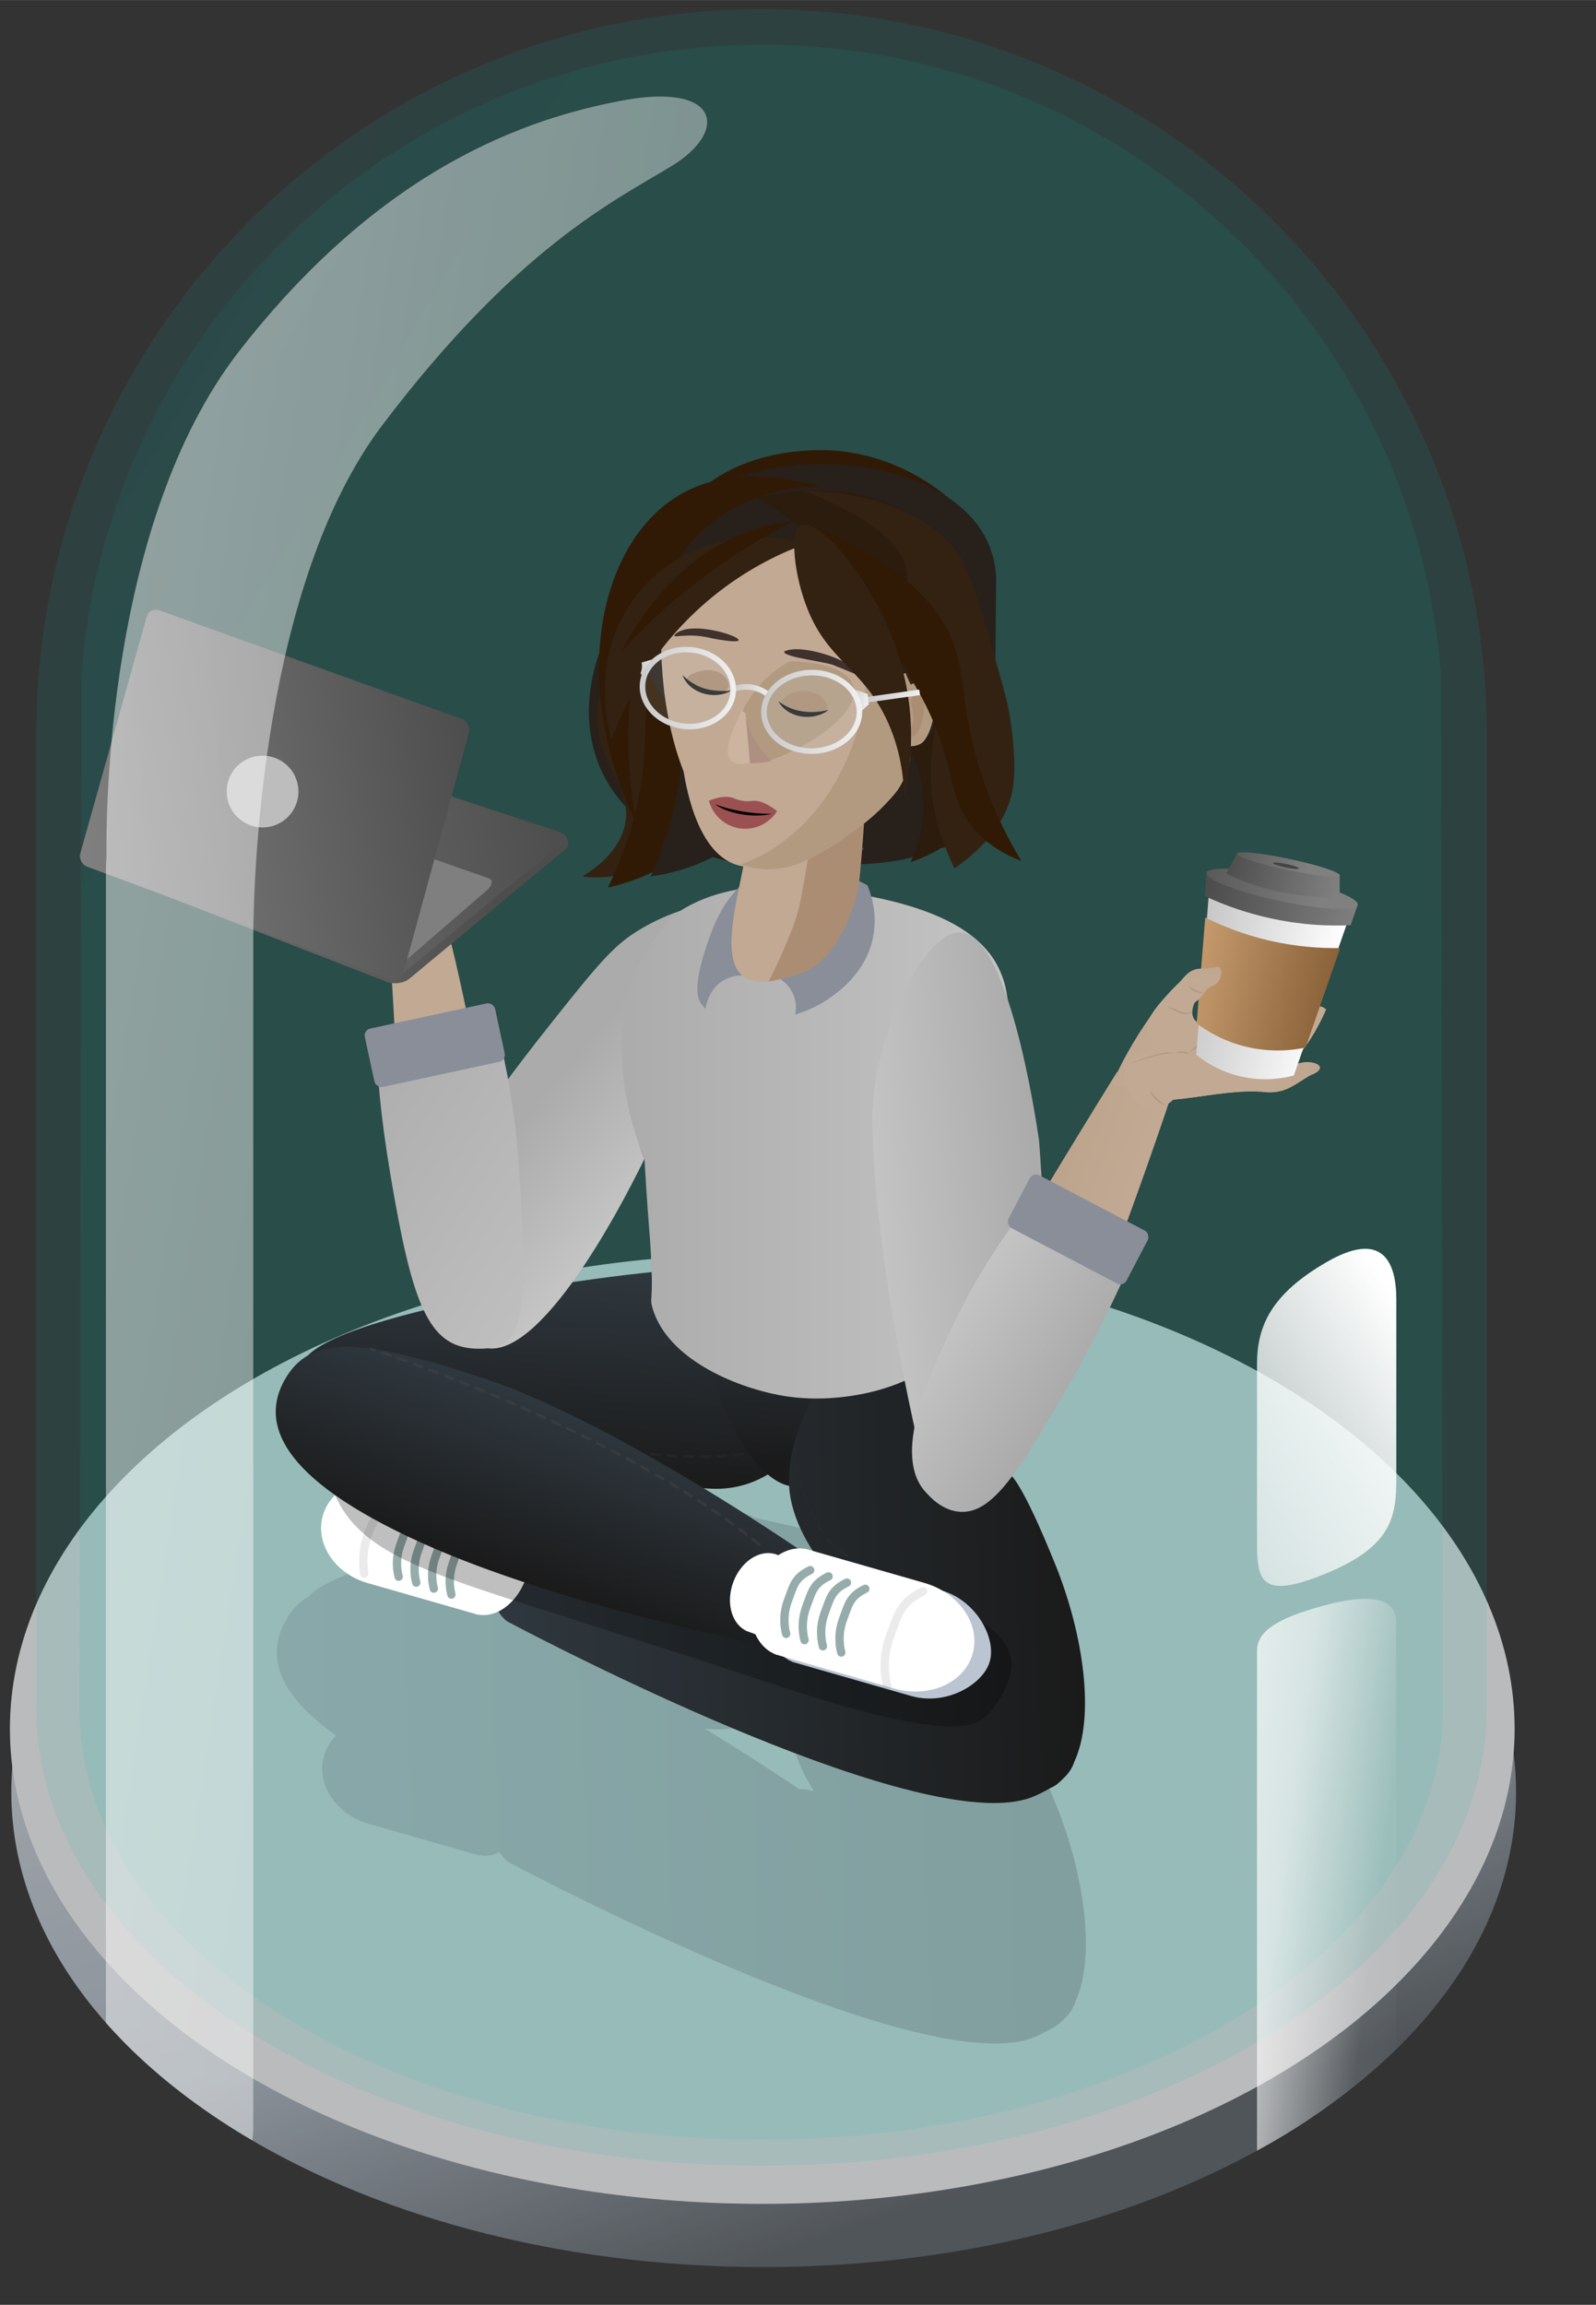 <?xml version="1.0" encoding="UTF-8"?>
<svg xmlns="http://www.w3.org/2000/svg" width="7.986in" height="11.528in" xmlns:xlink="http://www.w3.org/1999/xlink" version="1.1" viewBox="0 0 575 830">
  <rect x="0" y="0" width="575" height="830" fill="#333333" stroke="none"/>
  <defs>
    <style>
      .cls-1 {
        fill: #444;
      }

      .cls-2 {
        fill: #bdbdbd;
      }

      .cls-3 {
        fill: #232323;
      }

      .cls-4 {
        stroke: url(#linear-gradient-39);
      }

      .cls-4, .cls-5, .cls-6, .cls-7 {
        stroke-miterlimit: 10;
        stroke-width: 2px;
      }

      .cls-4, .cls-5, .cls-6, .cls-7, .cls-8, .cls-9, .cls-10, .cls-11, .cls-12 {
        fill: none;
      }

      .cls-5 {
        stroke: url(#linear-gradient-38);
      }

      .cls-6 {
        stroke: url(#linear-gradient-43);
      }

      .cls-7 {
        stroke: url(#linear-gradient-42);
      }

      .cls-13 {
        fill: url(#linear-gradient-8);
      }

      .cls-14 {
        fill: url(#linear-gradient-7);
      }

      .cls-15 {
        fill: url(#linear-gradient-5);
      }

      .cls-16 {
        fill: url(#linear-gradient-6);
      }

      .cls-17 {
        fill: url(#linear-gradient-9);
      }

      .cls-18 {
        fill: #3a4853;
        fill-opacity: 0;
      }

      .cls-19 {
        fill: #c2a993;
      }

      .cls-20 {
        fill: #2b1c0e;
      }

      .cls-21 {
        fill: #191512;
      }

      .cls-22 {
        fill: url(#linear-gradient);
      }

      .cls-23 {
        fill: #b29a81;
      }

      .cls-24 {
        fill: #ecedef;
      }

      .cls-25 {
        fill: #3f312c;
      }

      .cls-8 {
        stroke: #474747;
      }

      .cls-8, .cls-9, .cls-10, .cls-11, .cls-12 {
        stroke-linecap: round;
      }

      .cls-8, .cls-26, .cls-27, .cls-28, .cls-10, .cls-29, .cls-11, .cls-12 {
        isolation: isolate;
      }

      .cls-8, .cls-10 {
        opacity: .46;
        stroke-dasharray: 3;
      }

      .cls-30 {
        fill: #9b5151;
      }

      .cls-31 {
        fill: #ad9082;
      }

      .cls-32 {
        fill: #28201a;
      }

      .cls-33 {
        fill: #332212;
      }

      .cls-34 {
        fill: #1c2d63;
        opacity: .4;
      }

      .cls-35 {
        fill: #fff;
      }

      .cls-36 {
        fill: #301a06;
      }

      .cls-9 {
        stroke: #95acab;
        stroke-width: 3.001px;
      }

      .cls-9, .cls-11, .cls-12 {
        stroke-linejoin: round;
      }

      .cls-37 {
        fill: #ab8d74;
      }

      .cls-26 {
        fill: url(#linear-gradient-3);
        opacity: .09;
      }

      .cls-27 {
        fill: url(#linear-gradient-4);
        opacity: .21;
      }

      .cls-28 {
        fill: url(#linear-gradient-2);
        opacity: .11;
      }

      .cls-38 {
        fill: url(#linear-gradient-40);
      }

      .cls-39 {
        fill: url(#linear-gradient-41);
      }

      .cls-40 {
        fill: url(#linear-gradient-45);
      }

      .cls-41 {
        fill: url(#linear-gradient-44);
      }

      .cls-42 {
        fill: url(#linear-gradient-10);
      }

      .cls-43 {
        fill: url(#linear-gradient-11);
      }

      .cls-44 {
        fill: url(#linear-gradient-12);
      }

      .cls-45 {
        fill: url(#linear-gradient-13);
      }

      .cls-46 {
        fill: url(#linear-gradient-19);
      }

      .cls-47 {
        fill: url(#linear-gradient-14);
      }

      .cls-48 {
        fill: url(#linear-gradient-21);
      }

      .cls-49 {
        fill: url(#linear-gradient-20);
      }

      .cls-50 {
        fill: url(#linear-gradient-22);
      }

      .cls-51 {
        fill: url(#linear-gradient-23);
      }

      .cls-52 {
        fill: url(#linear-gradient-28);
      }

      .cls-53 {
        fill: url(#linear-gradient-25);
      }

      .cls-54 {
        fill: url(#linear-gradient-32);
      }

      .cls-55 {
        fill: url(#linear-gradient-31);
      }

      .cls-56 {
        fill: url(#linear-gradient-33);
      }

      .cls-57 {
        fill: url(#linear-gradient-30);
      }

      .cls-58 {
        fill: url(#linear-gradient-15);
      }

      .cls-59 {
        fill: url(#linear-gradient-16);
      }

      .cls-60 {
        fill: url(#linear-gradient-17);
      }

      .cls-61 {
        fill: url(#linear-gradient-18);
      }

      .cls-62 {
        fill: url(#linear-gradient-35);
      }

      .cls-63 {
        fill: url(#linear-gradient-34);
      }

      .cls-64 {
        fill: url(#linear-gradient-36);
      }

      .cls-65 {
        fill: url(#linear-gradient-27);
      }

      .cls-66 {
        fill: url(#linear-gradient-24);
      }

      .cls-67 {
        fill: url(#linear-gradient-26);
      }

      .cls-68 {
        fill: url(#linear-gradient-29);
      }

      .cls-69 {
        fill: url(#linear-gradient-37);
      }

      .cls-70 {
        opacity: .73;
      }

      .cls-71 {
        opacity: .18;
      }

      .cls-72 {
        opacity: .25;
      }

      .cls-73 {
        opacity: .12;
      }

      .cls-10 {
        stroke: #2d2d2d;
      }

      .cls-74 {
        fill: #bbc4d1;
      }

      .cls-75 {
        fill: #7f7f7f;
      }

      .cls-29 {
        fill: url(#linear-gradient-46);
        opacity: .49;
      }

      .cls-76 {
        fill: #5b6b77;
      }

      .cls-77 {
        fill: #ccb4a1;
      }

      .cls-78 {
        fill: #8a8e99;
      }

      .cls-11 {
        stroke-width: 3px;
      }

      .cls-11, .cls-12 {
        opacity: .14;
        stroke: #6d6f72;
      }

      .cls-12 {
        stroke-width: 3px;
      }

      .cls-79 {
        fill: #dfedef;
        opacity: .12;
      }
    </style>
    <linearGradient id="linear-gradient" x1="-800.224" y1="703.779" x2="-799.806" y2="703.013" gradientTransform="translate(433973.166 241306.051) scale(542.113 -342.142)" gradientUnits="userSpaceOnUse">
      <stop offset="0" stop-color="#cfd5dc"/>
      <stop offset=".606" stop-color="#aab5c0"/>
      <stop offset="1" stop-color="#5b6167"/>
    </linearGradient>
    <linearGradient id="linear-gradient-2" x1="-800.575" y1="704.554" x2="-800.27" y2="704.271" gradientTransform="translate(418320.677 547133.663) scale(522.585 -776.608)" gradientUnits="userSpaceOnUse">
      <stop offset="0" stop-color="#178eac"/>
      <stop offset="1" stop-color="#00bbac"/>
    </linearGradient>
    <linearGradient id="linear-gradient-3" x1="-800.476" y1="704.54" x2="-800.171" y2="704.257" gradientTransform="translate(393109.354 531491.237) scale(491.13 -754.402)" xlink:href="#linear-gradient-2"/>
    <linearGradient id="linear-gradient-4" x1="-1894.478" y1="-373.545" x2="-1893.478" y2="-373.563" gradientTransform="translate(552360.716 72564.413) scale(291.511 192.54)" gradientUnits="userSpaceOnUse">
      <stop offset="0" stop-color="#536473"/>
      <stop offset="1" stop-color="#303740"/>
    </linearGradient>
    <linearGradient id="linear-gradient-5" x1="-797.768" y1="708.93" x2="-796.769" y2="708.948" gradientTransform="translate(-134517.017 56870.777) rotate(92.98) scale(79.401 -185.637)" gradientUnits="userSpaceOnUse">
      <stop offset="0" stop-color="#2f383f"/>
      <stop offset="1" stop-color="#1a1a1a"/>
    </linearGradient>
    <linearGradient id="linear-gradient-6" x1="-795.274" y1="714.451" x2="-794.525" y2="714.279" gradientTransform="translate(-36196.066 74927.751) rotate(77.993) scale(82.039 -71.633)" xlink:href="#linear-gradient-5"/>
    <linearGradient id="linear-gradient-7" x1="-798.212" y1="702.419" x2="-797.212" y2="702.437" gradientTransform="translate(170000.892 129084.982) scale(212.754 -182.974)" xlink:href="#linear-gradient-5"/>
    <linearGradient id="linear-gradient-8" x1="-800.753" y1="708.815" x2="-799.753" y2="708.833" gradientTransform="translate(-153908.034 -778.318) rotate(109.993) scale(64.294 -204.941)" xlink:href="#linear-gradient-5"/>
    <linearGradient id="linear-gradient-9" x1="-2335.153" y1="-375.281" x2="-2334.68" y2="-374.901" gradientTransform="translate(384260.575 58096.43) rotate(-.039) scale(164.479 154.52)" gradientUnits="userSpaceOnUse">
      <stop offset="0" stop-color="#c2a993"/>
      <stop offset=".26" stop-color="#c2a993"/>
      <stop offset=".85" stop-color="#b29a81"/>
      <stop offset="1" stop-color="#b29a81"/>
    </linearGradient>
    <linearGradient id="linear-gradient-10" x1="-2354.961" y1="-373.251" x2="-2354.094" y2="-373.341" gradientTransform="translate(-369160.561 -28048.454) rotate(-166.635) scale(155.489 -154.52)" xlink:href="#linear-gradient-9"/>
    <linearGradient id="linear-gradient-11" x1="166.385" y1="198.405" x2="190.014" y2="206.748" gradientTransform="translate(-37.619 123.129) rotate(-3.077)" gradientUnits="userSpaceOnUse">
      <stop offset="0" stop-color="#c2a993"/>
      <stop offset=".18" stop-color="#c2a993"/>
      <stop offset=".941" stop-color="#b29a81"/>
    </linearGradient>
    <linearGradient id="linear-gradient-12" x1="-2191.108" y1="-367.541" x2="-2191.239" y2="-367.072" gradientTransform="translate(33057.033 12942.048) rotate(-5.723) scale(14.39 43.176) skewX(-.05)" gradientUnits="userSpaceOnUse">
      <stop offset="0" stop-color="#c2a993"/>
      <stop offset="1" stop-color="#b29a81"/>
    </linearGradient>
    <linearGradient id="linear-gradient-13" x1="-2244.45" y1="-367.923" x2="-2243.447" y2="-366.378" gradientTransform="translate(49765.601 10069.51) rotate(-3.155) scale(21.855 33.942) skewX(-.011)" gradientUnits="userSpaceOnUse">
      <stop offset=".037" stop-color="#c2a993"/>
      <stop offset=".494" stop-color="#b29a81"/>
    </linearGradient>
    <linearGradient id="linear-gradient-14" x1="-2313.003" y1="-361.195" x2="-2314.338" y2="-361.163" gradientTransform="translate(142864.879 -23083.354) rotate(-17.041) scale(61.968 53.852)" gradientUnits="userSpaceOnUse">
      <stop offset="0" stop-color="#c2a993"/>
      <stop offset=".318" stop-color="#c2a993"/>
      <stop offset=".987" stop-color="#b29a81"/>
    </linearGradient>
    <linearGradient id="linear-gradient-15" x1="402.578" y1="555.803" x2="324.021" y2="528.201" gradientTransform="translate(83.286 -216.29) rotate(4.938)" gradientUnits="userSpaceOnUse">
      <stop offset="0" stop-color="#c2a993"/>
      <stop offset=".18" stop-color="#c2a993"/>
      <stop offset=".941" stop-color="#b29a81"/>
    </linearGradient>
    <linearGradient id="linear-gradient-16" x1="-2436.415" y1="-369.501" x2="-2436.55" y2="-369.019" gradientTransform="translate(-37879.612 4003.612) rotate(-160.951) scale(14.39 -43.176) skewX(-.05)" xlink:href="#linear-gradient-12"/>
    <linearGradient id="linear-gradient-17" x1="-2405.874" y1="-365.602" x2="-2404.87" y2="-364.058" gradientTransform="translate(-53476.159 -2642.778) rotate(-163.519) scale(21.855 -33.942) skewX(-.011)" gradientUnits="userSpaceOnUse">
      <stop offset=".052" stop-color="#c2a993"/>
      <stop offset=".494" stop-color="#b29a81"/>
    </linearGradient>
    <linearGradient id="linear-gradient-18" x1="-2368.465" y1="-375.605" x2="-2369.8" y2="-375.573" gradientTransform="translate(-136427.165 -56361.683) rotate(-149.633) scale(61.968 -53.852)" gradientUnits="userSpaceOnUse">
      <stop offset="0" stop-color="#c2a993"/>
      <stop offset=".318" stop-color="#c2a993"/>
      <stop offset=".988" stop-color="#b29a81"/>
    </linearGradient>
    <linearGradient id="linear-gradient-19" x1="-2377.754" y1="-375.179" x2="-2377.385" y2="-374.211" gradientTransform="translate(-99419.153 -35076.112) rotate(-149.633) scale(43.773 -53.111)" xlink:href="#linear-gradient-15"/>
    <linearGradient id="linear-gradient-20" x1="-2377.692" y1="-375.107" x2="-2377.507" y2="-374.62" gradientTransform="translate(-99419.153 -35076.112) rotate(-149.633) scale(43.773 -53.111)" gradientUnits="userSpaceOnUse">
      <stop offset="0" stop-color="#c2a993"/>
      <stop offset=".18" stop-color="#c2a993"/>
      <stop offset=".941" stop-color="#b29a81"/>
    </linearGradient>
    <linearGradient id="linear-gradient-21" x1="-2299.006" y1="-360.491" x2="-2298.826" y2="-360.017" gradientTransform="translate(101947.146 -10900.986) rotate(-17.041) scale(43.773 53.111)" gradientUnits="userSpaceOnUse">
      <stop offset="0" stop-color="#c2a993"/>
      <stop offset=".18" stop-color="#c2a993"/>
      <stop offset=".941" stop-color="#b29a81"/>
    </linearGradient>
    <linearGradient id="linear-gradient-22" x1="-2298.625" y1="-360.207" x2="-2298.464" y2="-360.664" gradientTransform="translate(101947.146 -10900.986) rotate(-17.041) scale(43.773 53.111)" xlink:href="#linear-gradient-15"/>
    <linearGradient id="linear-gradient-23" x1="464.014" y1="573.266" x2="515.185" y2="573.266" gradientTransform="translate(94.015 -305.609) rotate(11.97)" gradientUnits="userSpaceOnUse">
      <stop offset="0" stop-color="#c6c6c6"/>
      <stop offset="1" stop-color="#fff"/>
    </linearGradient>
    <linearGradient id="linear-gradient-24" x1="464.715" y1="572.875" x2="514.561" y2="572.875" gradientTransform="translate(94.015 -305.609) rotate(11.97)" gradientUnits="userSpaceOnUse">
      <stop offset="0" stop-color="#c49a6d"/>
      <stop offset="1" stop-color="#8a6239"/>
    </linearGradient>
    <linearGradient id="linear-gradient-25" x1="519.316" y1="541.552" x2="463.779" y2="541.017" gradientTransform="translate(94.015 -305.609) rotate(11.97)" gradientUnits="userSpaceOnUse">
      <stop offset="0" stop-color="gray"/>
      <stop offset="1" stop-color="#4d4d4d"/>
    </linearGradient>
    <linearGradient id="linear-gradient-26" x1="504.17" y1="536.242" x2="448.544" y2="534.389" gradientTransform="translate(997.687 -169.616) rotate(90)" xlink:href="#linear-gradient-25"/>
    <linearGradient id="linear-gradient-27" x1="509.539" y1="531.023" x2="467.703" y2="532.214" xlink:href="#linear-gradient-25"/>
    <linearGradient id="linear-gradient-28" x1="497.656" y1="526.395" x2="459.934" y2="528.027" xlink:href="#linear-gradient-25"/>
    <linearGradient id="linear-gradient-29" x1="-6.132" y1="160.442" x2="164.365" y2="160.442" gradientTransform="translate(-15.907 170.187) rotate(-10.386)" xlink:href="#linear-gradient-25"/>
    <linearGradient id="linear-gradient-30" x1="21.047" y1="157.584" x2="191.893" y2="157.584" gradientTransform="translate(-15.907 170.187) rotate(-10.386)" xlink:href="#linear-gradient-25"/>
    <linearGradient id="linear-gradient-31" x1="19.031" y1="134.839" x2="165.335" y2="134.839" gradientTransform="translate(-15.907 170.187) rotate(-10.386)" xlink:href="#linear-gradient-25"/>
    <linearGradient id="linear-gradient-32" x1="-2377.305" y1="-374.687" x2="-2377.035" y2="-375.451" gradientTransform="translate(-99419.153 -35076.112) rotate(-149.633) scale(43.773 -53.111)" gradientUnits="userSpaceOnUse">
      <stop offset="0" stop-color="#c2a993"/>
      <stop offset=".18" stop-color="#c2a993"/>
      <stop offset=".941" stop-color="#b29a81"/>
    </linearGradient>
    <linearGradient id="linear-gradient-33" x1="221.022" y1="411.343" x2="363.405" y2="411.343" gradientUnits="userSpaceOnUse">
      <stop offset="0" stop-color="#ababab"/>
      <stop offset="1" stop-color="#c4c4c4"/>
    </linearGradient>
    <linearGradient id="linear-gradient-34" x1="-826.552" y1="-127.142" x2="-827.029" y2="-127.45" gradientTransform="translate(-41376.633 -53386.787) rotate(-152.03) scale(74.944 220.167) skewX(-.016)" xlink:href="#linear-gradient-33"/>
    <linearGradient id="linear-gradient-35" x1="-824.576" y1="-129.281" x2="-823.816" y2="-129.296" gradientTransform="translate(-67196.878 -24155.035) rotate(175.006) scale(79.04 234.951)" xlink:href="#linear-gradient-33"/>
    <linearGradient id="linear-gradient-36" x1="-800.732" y1="-124.777" x2="-800.233" y2="-123.574" gradientTransform="translate(47183.48 13526.11) rotate(-8.003) scale(55.884 157.12)" xlink:href="#linear-gradient-33"/>
    <linearGradient id="linear-gradient-37" x1="-803.839" y1="-129.142" x2="-804.502" y2="-129.138" gradientTransform="translate(40271.909 49071.452) rotate(33.301) scale(74.649 144.739)" xlink:href="#linear-gradient-33"/>
    <linearGradient id="linear-gradient-38" x1="264.54" y1="248.73" x2="277.686" y2="248.73" gradientUnits="userSpaceOnUse">
      <stop offset="0" stop-color="#cacaca"/>
      <stop offset="1" stop-color="#f0f0f0"/>
    </linearGradient>
    <linearGradient id="linear-gradient-39" x1="312.326" y1="250.643" x2="331.474" y2="250.643" xlink:href="#linear-gradient-38"/>
    <linearGradient id="linear-gradient-40" x1="230.785" y1="241.112" x2="236.245" y2="241.112" xlink:href="#linear-gradient-38"/>
    <linearGradient id="linear-gradient-41" x1="306.108" y1="252.22" x2="313.001" y2="252.22" xlink:href="#linear-gradient-38"/>
    <linearGradient id="linear-gradient-42" x1="274.237" y1="256.348" x2="310.634" y2="256.348" xlink:href="#linear-gradient-38"/>
    <linearGradient id="linear-gradient-43" x1="230.464" y1="247.782" x2="265.166" y2="247.782" xlink:href="#linear-gradient-38"/>
    <linearGradient id="linear-gradient-44" x1="-786.716" y1="703.404" x2="-784.812" y2="702.33" gradientTransform="translate(39899.679 146938.663) scale(50.19 -208.144)" gradientUnits="userSpaceOnUse">
      <stop offset="0" stop-color="#fff"/>
      <stop offset=".541" stop-color="#fff" stop-opacity=".6"/>
      <stop offset=".826" stop-color="#fff" stop-opacity=".043"/>
      <stop offset="1" stop-color="#fff" stop-opacity="0"/>
    </linearGradient>
    <linearGradient id="linear-gradient-45" x1="-785.119" y1="701.854" x2="-788.12" y2="697.398" gradientTransform="translate(39898.877 85656.771) scale(50.189 -121.398)" gradientUnits="userSpaceOnUse">
      <stop offset="0" stop-color="#fff"/>
      <stop offset=".536" stop-color="#fff" stop-opacity=".043"/>
      <stop offset=".541" stop-color="#fff" stop-opacity=".6"/>
      <stop offset="1" stop-color="#fff" stop-opacity="0"/>
    </linearGradient>
    <linearGradient id="linear-gradient-46" x1="-798.324" y1="704.317" x2="-795.465" y2="702.766" gradientTransform="translate(172961.921 525321.04) scale(216.62 -745.624)" xlink:href="#linear-gradient-44"/>
  </defs>
  <!-- Generator: Adobe Illustrator 28.6.0, SVG Export Plug-In . SVG Version: 1.2.0 Build 709)  -->
  <g>
    <g id="Layer_1">
      <g class="cls-70">
        <path class="cls-18" d="M298.179,469c150.912,0,273.251,80.074,273.251,178.85s-122.339,178.85-273.251,178.85S24.93,746.626,24.93,647.85s122.338-178.85,273.249-178.85Z"/>
        <path class="cls-22" d="M274.093,474.242c149.7,0,272.1,76.591,272.1,171.071s-121.354,171.071-271.055,171.071S4.08,739.793,4.08,645.313s120.311-171.071,270.013-171.071Z"/>
        <ellipse class="cls-24" cx="274.628" cy="622.571" rx="271.058" ry="171.071"/>
      </g>
      <path class="cls-28" d="M13.059,615v-.2h0v-352.467h.01C14.288,119.071,130.801,3.3,274.352,3.3s260.063,115.771,261.282,259.033h.01v352.467h0v.2c0,91.076-116.985,164.908-261.293,164.908S13.059,706.071,13.059,615Z"/>
      <path class="cls-26" d="M28.659,615.518c.228-124.106.456-248.212.684-372.318C38.792,116.207,144.82,16.1,274.224,16.1s235.435,100.107,244.881,227.1c.228,124.107.456,248.213.684,372.32,0,85.594-109.943,154.982-245.565,154.982S28.659,701.112,28.659,615.518Z"/>
      <path class="cls-27" d="M183.1,670.5c-1.3-1-2.3-2.2-3.1-3.5-1.7.8-3.5,1.3-5.4,1.3-.6,0-1.2-.1-1.9-.2v.1l-1-.3-39.1-11.2c-11.6-3.4-18.8-14.3-15.9-24.3.8-2.8,2.3-5.3,4.4-7.4-22.9-16.2-24.6-30.3-18-41.7,1.9-3.5,4.7-6.4,8.1-8.4,17.2-17.8,127.1-32.4,145.4-31.4h4.4c3.7.2,7.4,1.2,10.7,3l24.2,5.4c6.6-1.3,13.5.2,19,4.2.3-.4.5-.9.8-1.3,7.2-12.5,42.1,44.1,48.5,62.8,0,0,3.9,1.7,16.4,32.6,10.2,25.3,14.2,54.7,6.8,70.7-.8,2.4-2.1,4.5-4,6.1-.9.9-1.8,1.8-2.8,2.5-.6.4-1.2.7-1.8,1-1.9,1.1-3.9,2.1-5.9,3-3.9,1.7-8.8,2.4-14.5,2.4-53,.1-175.3-65.4-175.3-65.4ZM291.7,644.7l1.6.4c-4.5-7-8-15-8.5-23.4-2.9-.7-5.5-2.1-7.7-4.1-6.1,3.7-13.2,5.5-20.4,5.1l-2.7-.1c16.2,9.8,28.9,18.3,33.9,21.7.9,0,1.8,0,2.7.2v-.1l1.1.3Z"/>
      <path class="cls-15" d="M293.9,502.11c-1.03,19.794-17.912,35.005-37.706,33.975h0l-116.101-6.043c-19.794-1.03-32.621-17.572-31.591-37.365,1.03-19.793,127.87-36.899,147.664-35.869h4.442c19.793,1.029,34.322,25.509,33.292,45.303Z"/>
      <path class="cls-16" d="M328.902,491.813c3.789,17.817-4.988,34.78-19.605,37.889l-20.423,5.388c-14.617,3.109-29.012-25.453-32.801-43.27s-10.424-31.411,4.193-34.519l35.307,7.878c14.618-3.105,29.539,8.818,33.328,26.634Z"/>
      <path class="cls-14" d="M182.677,583.844c-8.611-6.64-2.3-18.866-2.3-18.866,0,0,6.268-12.677,14.787-8.864s66.517,28.838,66.517,28.838l59.332,9.664c.2.124.4.246.6.367-2.524-3.865-4.636-7.984-6.3-12.29,0,0-29.738-22.2-31.051-48-1.313-25.8,23.838-54.108,31.051-66.6,7.213-12.492,42.1,44.116,48.549,62.851,0,0,3.928,1.656,16.418,32.64,10.191,25.281,14.229,54.691,6.822,70.712-.759,2.353-2.136,4.46-3.987,6.1-.855.93-1.805,1.768-2.835,2.5-.557.394-1.162.716-1.8.957-1.896,1.133-3.867,2.136-5.9,3-3.874,1.675-8.789,2.432-14.5,2.432-53.115.007-175.403-65.441-175.403-65.441Z"/>
      <path class="cls-35" d="M172.339,581.453l-.015.054-40.126-11.506h0c-11.649-3.433-18.755-14.253-15.888-24.252s14.627-15.408,26.325-12.146h0l40.126,11.506-.015.054c6.729,2.71,9.943,12.125,7.197,21.7-2.746,9.575-10.461,15.858-17.603,14.59Z"/>
      <g>
        <path class="cls-9" d="M151.917,545.818c-5.522,2.681-5.783,5.496-7.856,10.989-1.222,3.537-1.374,7.356-.437,10.979"/>
        <path class="cls-9" d="M158.253,547.96c-5.522,2.681-5.783,5.496-7.856,10.989-1.222,3.537-1.374,7.356-.437,10.979"/>
        <path class="cls-9" d="M164.588,550.103c-5.522,2.681-5.783,5.496-7.856,10.989-1.222,3.537-1.374,7.356-.437,10.979"/>
        <path class="cls-9" d="M169.803,553.628c-5.522,2.681-4.661,4.114-6.734,9.606-1.222,3.537-1.374,7.356-.438,10.98"/>
      </g>
      <path class="cls-11" d="M147.654,534.013c-8.988,3.251-9.851,7.569-13.957,15.734-2.468,5.278-3.325,11.167-2.465,16.93"/>
      <path class="cls-72" d="M117.347,525.452s1.574-10.527,15.031-6.641c13.456,3.886,104.523,29.522,104.523,29.522l82.224,20.151c23.923,8.704,43.76,17.175,45.258,29.509.404,3.324-.991,6.895-.991,6.895s-2.126,7.552-8.589,13.547c-11.422,10.594-62.966-7.526-94.611-18.037-5.781-1.92-24.387-7.86-61.599-19.739-45.852-14.637-68.885-21.791-77.868-42.249-2.253-5.132-3.055-9.809-3.379-12.957Z"/>
      <path class="cls-13" d="M267.962,569.215c-6.776,18.625,30.03,30.926,11.006,24.005,0,0-75.824-14.395-127.441-37.795-51.617-23.4-57.654-43.48-48.825-58.779,8.828-15.298,25.658-15.65,72.422-.01,46.764,15.64,114.64,62.572,114.64,62.572,19.027,6.922-15.024-8.622-21.802,10.007Z"/>
      <path class="cls-74" d="M296.32,560.495l.016-.057,43.065,12.349h0c12.495,3.705,19.568,17.248,17.201,25.503-2.367,8.255-15.542,15.992-28.102,12.511h0l-43.065-12.349.016-.057c-7.218-2.889-10.733-12.762-7.865-22.763,2.868-10.001,11.082-16.517,18.734-15.138Z"/>
      <path class="cls-35" d="M290.13,557.782l.016-.057,43.065,12.349h0c12.502,3.682,20.195,15.061,17.201,25.503-2.994,10.442-15.549,16.016-28.101,12.512h0l-43.065-12.349.016-.057c-7.225-2.886-10.734-12.763-7.866-22.764,2.868-10.001,11.077-16.519,18.734-15.138Z"/>
      <path class="cls-35" d="M278.9,559.541l.015-.041,31.48,11.458h0c9.129,3.397,14.273,12.285,11.495,19.917-2.778,7.632-12.432,11.135-21.612,7.867h0l-31.48-11.458.015-.041c-5.233-2.527-7.337-10.078-4.677-17.388,2.661-7.31,9.126-11.741,14.763-10.313Z"/>
      <g>
        <path class="cls-9" d="M291.892,565.434c-5.769,2.801-6.04,5.742-8.205,11.48-1.275,3.695-1.433,7.684-.454,11.468"/>
        <path class="cls-9" d="M298.51,567.671c-5.769,2.801-6.04,5.742-8.205,11.48-1.275,3.695-1.433,7.684-.454,11.468"/>
        <path class="cls-9" d="M305.128,569.908c-5.769,2.801-6.04,5.742-8.205,11.48-1.275,3.695-1.433,7.684-.454,11.468"/>
        <path class="cls-9" d="M311.747,572.144c-5.769,2.801-6.04,5.742-8.205,11.48-1.275,3.695-1.433,7.684-.454,11.468"/>
      </g>
      <path class="cls-12" d="M332.532,573.061c-8.569,4.158-8.974,8.527-12.193,17.047-1.895,5.487-2.132,11.41-.68,17.031"/>
      <path class="cls-8" d="M273.559,556.198c-51.5-42-140-70.5-140-70.5"/>
      <path class="cls-10" d="M267.559,523.698c-14,2-33,0-33,0"/>
      <path class="cls-10" d="M305.059,560.198c-13.5-7.5-18.5-33-18.5-33"/>
      <path class="cls-34" d="M242.03,470.724"/>
      <path class="cls-76" d="M242.512,464.555"/>
      <path id="Union_51" class="cls-17" d="M144.917,413.248c-2.865-38.401-2.472-44.131-5.168-81.24,6.774-.665,13.543-1.429,20.317-2.094,7.294,27.648,13.839,61.846,17.372,90.298,26.795-49.719,45.552-72.95,56.274-69.697,5.219,1.584,8.534,9.443,9.946,23.577-26.393,49.288-39.429,89.946-64.58,102.714-32.135,13.244-31.471-41.471-34.161-63.558Z"/>
      <path id="Union_51-2" data-name="Union_51" class="cls-42" d="M391.348,477.211c8.41-18.344,24.779-64.908,31.175-84.329l-20.085-6.854c-18.61,29.972-34.629,56.658-47.863,79.124-19.362,32.868-30.529,52.915-22.63,64.14,3.722,5.29,11.062,7.744,17.094,7.295,16.198-1.206,26.001-23.804,42.309-59.375Z"/>
      <path class="cls-43" d="M157.727,319.926c-3.195-9.142-11.951-32.305-19.389-32.807-4.679-1.351-4.665-2.954-6.05-.776-.326-.483-.747-.861-1.157-1.039-11.008,7.602-21.473,6.662-12.04,20.075-22.135-1.915-7.393-22.035-18.526-22.338-.511,3.533-1.017,7.165-1.528,10.697-1.748-2.71-3.615-3.912-6.541-2.452,2.694,7.266,5.482,14.427,8.176,21.692,3.975,1.289,6.122,3.977,10.502,5.344-6.332,1.442-6.01-1.88-14.24-5.944-3.235-2.43-11.081-1.207-4.637,3.153,4.94,4.341,7.206,9.227,16.163,10.047,10.824,2.022,19.785,6.648,30.085,10.1.237.688.68,1.466,1.222,2.238M139.656,337.721c7.163-.886,14.326-1.771,21.583-2.762-1.172-5.044-2.345-10.089-3.517-15.133M130.008,292.374c.656-.836,1.601-1.889,2.146-2.919.455,2.88,2.747,2.656,4.111,5.688.269,1.287,1.902,3.703,2.854,4.654,2.01,11.308-13.016,7.509-14.778-2.911,2.821-1.554,4.627-3.353,5.666-4.511Z"/>
      <path id="Path_6364" class="cls-44" d="M98.493,296.671c-.949-2.753-.264-10.501,1.866-13.72,7.972-.729,3.059,14.056,7.341,17.331,3.021,4.044,8.187,3.265,8.626,5.845.298,3.689-5.329,5.194-7.401,3.903-5.689-1.497-9.349-8.11-10.432-13.359Z"/>
      <path id="Path_6365" class="cls-45" d="M100.566,312.883c-4.6-5.461-7.371-16.027-8.176-21.692,4.397-2.039,7.103,1.721,8.091,7.076,1.969,3.099,4.033,6.092,5.997,9.091,3.009,1.941,5.467,1.108,8.009,3.675,2.32,2.179.613,7.678-2.993,7.672-1.498.081-1.951-.897-5.054-2.733-3.203-1.831-4.191-1.577-5.874-3.089Z"/>
      <path id="Path_6363" class="cls-47" d="M138.434,335.483c-10.295-3.352-19.261-8.078-30.085-10.1-8.957-.82-11.222-5.706-16.163-10.047-1.552-.918-3.988-3.391-1.224-4.14,6.626-1.558,13.637,7.779,17.216,7.286,6.942-1.274,18.249.421,25.911-.491,45.107.78,14.676,34.562,4.345,17.492Z"/>
      <g class="cls-73">
        <path class="cls-21" d="M100.441,317.997c.346-1.02.697-1.94,1.242-2.971.259,1.088-.271,2.418-1.242,2.971h0Z"/>
      </g>
      <g class="cls-73">
        <path class="cls-21" d="M111.956,317.979c1.282-.369,2.033-1.311,2.578-2.342.545-1.031.98-2.256.711-3.543,1.322,2.232-.577,6.04-3.289,5.885h0Z"/>
      </g>
      <g class="cls-73">
        <path class="cls-21" d="M113.44,310.188c.783-.342,1.239-1.168,1.806-1.8.462-.726,1.029-1.357,1.185-2.167.469,1.277-1.483,4.086-2.991,3.966h0Z"/>
      </g>
      <g class="cls-73">
        <path class="cls-21" d="M106.478,307.358c-.44,1.125-1.795,1.999-2.999,1.964.961-.753,1.933-1.306,2.999-1.964h0Z"/>
      </g>
      <g class="cls-73">
        <path class="cls-21" d="M105.616,302.497c.499-.027.977-.453,1.466-.68.483-.326.877-.448,1.15-.963.259,1.088-1.785,2.199-2.616,1.643h0Z"/>
      </g>
      <g class="cls-73">
        <path class="cls-21" d="M98.066,299.899c.783-.342,1.576-.485,2.47-.633-.356.82-1.644,1.09-2.47.633h0Z"/>
      </g>
      <g class="cls-73">
        <path class="cls-21" d="M102.259,294.065c.594-.132,1.177-.464,1.771-.596.2-.011.394-.121.588-.232-.084.305-.178.41-.367.621-.478.426-1.366.674-1.992.207h0Z"/>
      </g>
      <g class="cls-73">
        <path class="cls-21" d="M140.077,338.099c1.393-.175,2.758-.849,3.924-1.513,1.261-.769,2.526-1.438,3.471-2.49-1.18,2.267-4.873,4.368-7.396,4.003h0Z"/>
      </g>
      <g class="cls-73">
        <path class="cls-21" d="M134.135,307.674c-.984,4.059-.029,6.912,2.739,9.967-3.324-2.225-4.543-6.265-2.739-9.967h0Z"/>
      </g>
      <g class="cls-73">
        <path class="cls-21" d="M125.096,318.375c5.808-.012,11.735-1.532,17.434.165,5.51,1.907,10.397,5.25,15.178,8.498-7.531-4.102-14.848-9.817-23.903-8.73-2.901.056-5.802.112-8.709.068h0Z"/>
      </g>
      <path class="cls-58" d="M422.655,396.004c10.824-.972,20.573-3.442,31.666-2.885,8.924,1.273,12.2-2.961,18.089-6.065,1.754-.551,4.625-2.411,2.138-3.83-8.045-3.305-15.607,6.38-21.167,2.186,4.544-.31,7.34-2.477,11.377-2.731,4.363-6.348,8.634-12.804,12.997-19.152-2.535-2.026-4.605-1.301-7.004.9.31-3.587.719-7.165,1.029-10.751-10.938-2.35-1.184,20.675-23.19,17.469,12.183-10.892,1.773-12.393-7.107-22.295-.416.165-1.031.312-1.373.785-.889-2.486-1.226-.909-6.06-.724-11.171.34-29,30.115-33.286,41.388-.199-.017,7.161,1.924,21.89,5.706ZM445.397,361.635c-4.049,9.687-19.638,10.047-15.005-.594,1.065-.711,3.238-2.631,3.849-3.883,2.034-2.635,4.175-1.848,5.312-4.56,1.276,3.824,2.026,5.595,5.844,9.037Z"/>
      <path id="Path_6364-2" data-name="Path_6364" class="cls-59" d="M470.493,367.416c1.519-2.478,2.58-10.115,1.288-13.74-7.508-2.556-6.235,12.911-11.149,15.197-3.888,3.177-8.74,1.252-9.752,3.674-1.207,3.509,3.975,6.265,6.245,5.558,5.947-.289,11.146-5.862,13.37-10.689Z"/>
      <path id="Path_6365-2" data-name="Path_6365" class="cls-60" d="M464.758,382.679c5.685-4.226,10.838-13.919,12.997-19.152-5.664-5.307-11.638,9.233-17.445,12.545-3.417,1.21-5.605-.183-8.575,1.668-2.845,1.561-2.339,7.326,1.096,8.225,1.469.428,2.053-.525,5.552-1.528,3.508-1.102,4.27-.635,6.375-1.758Z"/>
      <path id="Path_6363-2" data-name="Path_6363" class="cls-61" d="M422.655,396.004c10.824-.972,20.573-3.442,31.666-2.885,8.924,1.273,12.2-2.961,18.089-6.065,1.754-.551,4.625-2.411,2.138-3.83-6.161-3.042-15.036,4.422-18.437,3.125-6.486-2.769-17.843-3.75-25.135-6.488-44.043-9.527-22.29,30.294-8.32,16.144Z"/>
      <g class="cls-73">
        <path class="cls-21" d="M463.721,387.709c-.836-.775-1.015-2.196-.53-3.157.304,1.13.426,2.044.53,3.157h0Z"/>
      </g>
      <g class="cls-73">
        <path class="cls-21" d="M452.7,385.15c-2.582-.323-3.606-4.728-1.948-6.492-.761,1.841-.066,5.414,1.948,6.492h0Z"/>
      </g>
      <g class="cls-73">
        <path class="cls-21" d="M452.791,377.128c-1.486-.229-2.822-3.355-1.913-4.582-.077.897.36,1.637.59,2.46.438.74.668,1.563,1.322,2.122h0Z"/>
      </g>
      <g class="cls-73">
        <path class="cls-21" d="M460.319,375.972c.927.883,1.664,1.649,2.483,2.624-1.287-.212-2.396-1.311-2.483-2.624h0Z"/>
      </g>
      <g class="cls-73">
        <path class="cls-21" d="M462.218,371.419c-1.039.412-2.704-1.237-2.119-2.191.156.515.529.849.893,1.282.373.333.737.766,1.226.909h0Z"/>
      </g>
      <g class="cls-73">
        <path class="cls-21" d="M470.118,370.596c-.831.33-1.984-.272-2.205-1.194.771.368,1.443.727,2.205,1.194h0Z"/>
      </g>
      <g class="cls-73">
        <path class="cls-21" d="M467.372,364.035c-.632.347-1.494-.129-1.95-.67-.182-.216-.264-.424-.239-.723.191.117.381.234.572.351.572.351,1.044.692,1.616,1.043h0Z"/>
      </g>
      <g class="cls-73">
        <path class="cls-21" d="M420.564,398.132c-2.59-.224-5.754-3.107-6.236-5.658.694,1.264,1.712,2.256,2.731,3.247,1.018.991,2.137,1.991,3.506,2.411h0Z"/>
      </g>
      <g class="cls-73">
        <path class="cls-21" d="M433.239,369.919c.959,3.997-1.161,7.628-4.994,9.004,3.403-2.215,5.031-4.785,4.994-9.004h0Z"/>
      </g>
      <g class="cls-73">
        <path class="cls-21" d="M450.085,371.274c-3.348.413-7.156-.819-9.665-3.144,2.968,1.662,6.286,2.751,9.665,3.144h0Z"/>
      </g>
      <path id="Path_6362" class="cls-46" d="M443.679,364.096c.576-.854,1.143-1.608,1.718-2.461-3.445-3.108-9.219-10.633-4.014-12.793,8.989,9.81,19.281,11.502,7.107,22.295-2.616.075-7.269-1.833-8.751-3.265,1.273-.793,3.23-2.531,3.94-3.775Z"/>
      <path id="Path_6362-2" data-name="Path_6362" class="cls-49" d="M445.207,361.518c-3.445-3.108-9.219-10.633-4.014-12.793,4.264,4.082,12.831,10.644,12.638,14.04-2.373,1.903-5.817,1.103-8.625-1.247Z"/>
      <g class="cls-71">
        <path class="cls-21" d="M451.329,363.853c-2.226.209-4.739-.911-6.204-2.543,1.79,1.359,4.012,2.354,6.204,2.543h0Z"/>
      </g>
      <g class="cls-71">
        <path class="cls-21" d="M117.978,297.727c2.218.281,4.599-.147,6.653-1.059-1.827,1.4-4.613,1.75-6.653,1.059h0Z"/>
      </g>
      <g class="cls-73">
        <path class="cls-21" d="M140.124,305.449c.931.551,2.14.686,3.149.832,1.109.141,2.218.281,3.295-.177-1.533,1.284-5.26.884-6.444-.655h0Z"/>
      </g>
      <path id="Path_6362-3" data-name="Path_6362" class="cls-48" d="M124.237,296.79c3.987-2.217,11.475-8.228,6.788-11.581-13.142,7.015-15.888,9.967-15.524,11.149.69,1.665,6.709,1.843,8.736.432Z"/>
      <path id="Path_6362-4" data-name="Path_6362" class="cls-50" d="M147.838,303.633c3.027-5.17-2.639-9.973-4.888-14.559-.958-1.05-9.938-4.173-10.011-3.668-1.166.664-1.237,3.071-.641,4.841,1.438,2.526,4.004,3.69,5.001,7.342,1.189,5.344,4.687,12.667,10.54,6.043Z"/>
      <g class="cls-73">
        <path class="cls-21" d="M136.271,295.242c1.125.44,2.313.176,3.406.017,1.088-.259,2.281-.423,3.242-1.176-1.107,1.762-5.169,2.581-6.647,1.158h0Z"/>
      </g>
      <g class="cls-73">
        <path class="cls-21" d="M428.113,379.439c-7.47-1.401-14.98,1.849-22.229,3.875,5.487-1.935,10.891-4.078,16.765-4.674,1.853-.152,3.648.021,5.411.373"/>
      </g>
      <g>
        <path class="cls-51" d="M435.625,320.41c-1.552,19.806-3.105,39.611-4.657,59.417,2.751,2.221,7.663,5.589,14.61,7.456,9.199,2.472,16.926.958,20.55-.002,6.445-18.405,12.889-36.81,19.334-55.215-16.613-3.885-33.225-7.77-49.838-11.655Z"/>
        <path class="cls-66" d="M434.221,330.411c5.803,2.891,13.566,6.087,23.058,8.289,10.036,2.328,18.856,2.814,25.568,2.694-4.163,11.945-8.326,23.89-12.489,35.835-4.18.884-11.922,1.948-21.196-.24-8.585-2.026-14.687-5.943-18.03-8.458,1.03-12.706,2.06-25.413,3.09-38.119Z"/>
        <path class="cls-53" d="M434.698,314.638c-.205,2.682-.409,5.365-.614,8.047,2.023.945,5.064,2.291,8.845,3.679,14.317,5.256,26.522,6.439,32.841,6.77,2.645.139,6.36.238,10.833.037.854-2.447,1.708-4.894,2.562-7.341-8.58-.224-18.96-1.19-30.5-3.778-9.194-2.061-17.224-4.726-23.968-7.414Z"/>
        <ellipse class="cls-67" cx="461.928" cy="320.056" rx="4.481" ry="27.843" transform="translate(53.03 705.563) rotate(-78.03)"/>
        <path class="cls-65" d="M445.693,307.378c-1.319,2.381-2.639,4.762-3.958,7.143,1.869.932,4.581,2.189,7.948,3.419,8.023,2.932,14.685,3.852,20.299,4.596,3.223.427,7.524.873,12.644,1.047.013-2.789.026-5.578.039-8.368l-36.971-7.838Z"/>
        <path class="cls-52" d="M482.664,315.216c-.232,1.093-8.696.225-18.905-1.939-10.209-2.164-18.298-4.805-18.066-5.899.232-1.093,8.696-.225,18.905,1.939,10.209,2.164,18.298,4.805,18.066,5.899Z"/>
        <ellipse class="cls-1" cx="463.266" cy="311.744" rx=".626" ry="4.743" transform="translate(62.222 700.283) rotate(-78.03)"/>
      </g>
      <g>
        <path class="cls-68" d="M89.695,264.77l112.245,35.055c2.708.86,3.43,4.578,2.333,5.485l-56.807,47.144c-1.93,1.602-5.565,2.111-8.068,1.138l-104.914-40.796c-2.007-.78-2.284-2.599-.623-4.047l48.796-42.512c1.712-1.491,4.876-2.153,7.038-1.467Z"/>
        <path class="cls-57" d="M87.756,262.151l113.102,37.182c2.659.874,3.214,2.926,1.226,4.554l-56.332,46.126c-1.906,1.561-5.491,2.047-7.96,1.086l-105.234-40.956c-2.047-.797-2.364-2.624-.709-4.065l48.796-42.512c1.719-1.498,4.917-2.136,7.112-1.414Z"/>
        <path class="cls-75" d="M98.162,289l77.883,27.267c1.708.598,1.398,2.57-.686,4.373l-29.833,25.803c-1.948,1.685-4.831,2.541-6.409,1.911l-72.207-28.817c-1.336-.533-1.094-2.274.539-3.877l24.941-24.468c1.738-1.705,4.336-2.694,5.772-2.191Z"/>
        <path class="cls-55" d="M140.747,352.605l-109.289-40.476c-1.932-.716-3.057-2.925-2.5-4.909l23.886-85.138c.551-1.964,2.578-3.005,4.505-2.313l109.011,39.142c1.975.709,3.146,2.921,2.601,4.915l-23.612,86.449c-.55,2.015-2.621,3.064-4.601,2.33Z"/>
        <circle class="cls-2" cx="94.594" cy="285.035" r="12.928"/>
      </g>
      <path id="Path_6362-5" data-name="Path_6362" class="cls-54" d="M426.197,378.243c-.524.256-4.374,1.83-8.113-.199-9.836-6.973-2.897-14.102,4.393-21.803,4.213-3.45,4.89-7.808,11.383-7.448,4.145-.344,4.911-1.081,5.648-.315.919.983.513,3.357-.521,4.873-1.376,1.989-3.027,1.344-4.845,3.797-.61,1.252-2.783,3.172-3.849,3.883-1.311,1.551-1.291,3.691-.427,5.298l-3.669,11.913Z"/>
      <g class="cls-73">
        <path class="cls-21" d="M434.125,357.348c-1.788.95-5.553-.781-6.096-2.635.72.966,1.889,1.368,2.851,1.852.962.485,2.023.978,3.245.782h0Z"/>
      </g>
      <g class="cls-73">
        <path class="cls-21" d="M429.403,364.368c-3.321,2.423-5.735-.997-8.906-1.472,1.628-.261,3.162.574,4.505,1.293,1.443.727,2.954.657,4.401.18h0Z"/>
      </g>
      <path class="cls-56" d="M280.532,502.349c-15.704-2.981-40.26-13.005-45.505-31.484-1.073-3.78.451-1.757-.52-19.24-.402-7.239-.868-11.349-1.672-23.541-.304-4.605-.524-8.37-.661-10.798-.235-.644-.685-1.852-1.309-3.338-2.545-6.062-5.236-10.226-5.545-10.729-3.473-5.65-12.059-46.607,12.681-69.753,10.98-10.273,28.015-16.283,53.033-13.856,68.152,6.61,72.372,29.816,72.372,47.999,0,12.74-5.998,28.39-19.985,36.616l-12.007,53.512c9.095,5.777,14.457,13.045,12.798,21.58-2.759,14.194-26.741,24.298-49.982,24.298-2.234,0-7.287-.047-13.696-1.264Z"/>
      <path class="cls-78" d="M279.566,351.694c4.043-.993,6.993-2.418,8.768-3.398,16.777-9.261,20.048-29.209,19.879-30.014-.015-.074-.212-.715.147-1.14,0,0,.023-.027.044-.048.339-.331,2.578.862,4.132,1.751,1.458,3.542,3.584,10.296,2.066,18.352-2.364,12.54-11.905,19.461-15.169,21.829-4.925,3.572-9.709,5.357-12.949,6.29.246-1.175.619-3.787-.476-6.74-1.683-4.538-5.571-6.473-6.442-6.881Z"/>
      <path class="cls-78" d="M252.333,360.97c.635,1.049,1.343,1.805,1.861,2.293.113-.856,1.045-7.124,6.568-10.294,2.679-1.537,5.301-1.694,6.703-1.666-.627-1.636-1.245-3.527-1.759-5.653-.533-2.204-.852-4.235-1.039-6.028.014-2.88.256-6.993,1.345-11.794,1.227-5.412,2.898-8.912,2.125-9.362-.834-.485-3.813,2.974-5.699,5.518-1.982,2.674-4.604,6.829-7.743,16.142-5.2,15.428-3.204,19.452-2.362,20.844Z"/>
      <path id="Path_7051" class="cls-63" d="M174.604,485.337c-4.94-1.173-14.143-7.237-16.212-16.741-.86-3.952-.28-8.628,2.663-14.168,0,0,1.573-12.234,6.829-30.278,2.589-8.889,5.074-17.174,8.753-25.2,1.842-4.018,3.905-7.779,23.348-32.281,16.997-21.421,21.924-26.742,30.428-31.877,5.785-3.493,11.05-5.587,14.754-6.841-5.125,4.492-8.798,9.117-11.466,13.326-19.464,30.704-4.384,69.072-1.527,76.008-3.421,7.107-35.747,73.234-57.569,68.052Z"/>
      <path id="Path_7050" class="cls-62" d="M349.896,510.937c-5.713-.777-13.298,25.2-16.053,25.179-.102,0-.201-1.613-.554-5.651,0,0-18.427-72.624-19.003-127.642-.285-27.221,17.944-67.621,31.705-67.068,17.087.687,26.871,64.822,28.348,74.866,2.081,27.508,5.479,88.482-5.891,112.184-.808,1.684-5.1,10.631-8.902,10.043-5.553-.859-4.742-21.243-9.652-21.911Z"/>
      <path id="Path_7053" class="cls-64" d="M178.44,368.264c6.999,25.552,8.324,48.594,8.663,53.977,3.464,54.925,1.389,64.02-15.751,63.419-17.14-.601-22.923-16.191-30.824-63.419-3.54-21.162-4.658-35.97-4.813-45.869"/>
      <path id="Path_7052" class="cls-69" d="M407.985,453.024c-12.335,29.357-30.493,58.655-30.493,58.655-13.546,23.04-21.801,33.197-31.392,32.752-6.869-.318-11.54-6.003-12.308-6.798-12.889-13.319,1.267-42.555,8.456-58.149,4.699-10.193,15.344-30.228,28.927-46.526"/>
      <rect class="cls-78" x="132.627" y="365.615" width="48.008" height="21.512" rx="2.566" ry="2.566" transform="translate(-75.887 41.522) rotate(-12.181)"/>
      <rect class="cls-78" x="364.429" y="431.951" width="48.008" height="21.512" rx="2.566" ry="2.566" transform="translate(249.838 -129.71) rotate(27.653)"/>
      <path class="cls-32" d="M324.501,176.768c-7.784-.634-47.915-3.266-79.088,19.426-32.231,23.463-44.539,66.47-21.074,93.064,11.961,13.556,29.841,19.023,39.48,21.263,6.061-19.881,10.666-34.405,11.769-37.634,1.105-3.236,2.179-6.191,2.179-6.191.598-1.632.944-2.513.997-2.702,6.885-24.272-3.988-35.91-1.788-48.734,1.677-9.776,11.448-23.131,47.525-38.493Z"/>
      <path class="cls-33" d="M243.552,219.663c-8.7-1.923-29.619,20.212-28.354,41.048.945,15.563,13.89,24.203,9.451,38.157-2.568,8.071-9.546,13.504-14.852,16.766,4.943.576,10.984.531,16.877-1.734,34.671-13.329,31.634-90.976,16.877-94.237Z"/>
      <path class="cls-36" d="M343.086,180.433c-5.244-4.606-19.887-16.219-41.704-18.116-4.296-.374-32.533-2.226-51.391,16.193-14.862,14.516-15.851,35.104-17.21,68.609-.592,14.581.696,26.595-3.927,45.353-2.908,11.802-6.865,21.034-9.841,27.121,6.091-1.35,14.376-3.89,22.135-9.064,13.932-9.29,17.415-21.234,29.493-54.714,1.961-5.437,3.088-8.121,3.195-8.465,1.638-5.268-1.269-38.413,1.436-47.822,2.664-9.266,17.671-18.124,67.813-19.097Z"/>
      <path class="cls-32" d="M235.827,192.744c55.523-7.479,76.928,5.201,84.335,10.898,19.195,14.763,20.615,42.022,21.535,57.113,1.434,23.509,10.487,30.374,4.914,37.754-9.251,12.251-33.537,12.807-41.569,12.756,15.738-13.293,16.693-20.167,14.726-23.98-3.632-7.04-22.906-14.671-25.446-19.29-.097-.176-1.169-2.188-2.755-4.917-.747-1.286-1.173-1.979-1.243-2.129-9.042-19.343,1.475-29.5-1.796-39.809-2.493-7.859-13.738-18.129-52.699-28.396Z"/>
      <path class="cls-32" d="M240.042,252.651c-3.398-5.635-10.901-14.178-11.022-26.913-.071-7.439,2.404-13.571,4.54-17.629h.02c2.112-55.112,124.744-54.418,125.3.876-.12,13.039-.24,26.08-.36,39.122-.024,2.688.042,4.809.144,6.572.229,3.96.523,6.859.572,7.324.395,3.704.098,14.072-2.309,40.644-12.069,2.56-29.514,4.76-50.167,2.238-13.22-1.614-24.444-4.759-33.279-7.958-4.716,4.428-12.434,10.509-23.345,14.672-5.84,2.228-11.212,3.379-15.646,3.979,14.844-34.442,11.769-52.614,5.551-62.928Z"/>
      <path class="cls-19" d="M255.483,219.546c4.226.266,8.728.971,13.049,2.48,3.979,1.39,4.776,2.404,9.836,4.505,5.039,2.093,7.191,2.309,12.168,3.97,7.804,2.604,13.301,5.673,14.998,6.732,0,0,8.461,5.281,4.189,36.119,0,0-5.914-5.145-1.502,0,4.413,5.145-22.776,67.097-22.776,67.097.812,1.99,1.85,5.482.3,8.304-2.836,5.163-13.435,6.44-18.28,2.549-10.901-8.754,4.798-45.782.146-47.38-1.728-.594-3.929,3.699-7.031,3.273-2.101-.288-4.102-2.598-5.096-9.622-.083-.586-.163-1.183-.267-2.021-4.35-34.959-.139-70.163-.139-70.163.135-1.948.271-3.896.406-5.844Z"/>
      <path class="cls-37" d="M311.056,276.422c.215,2.254.457,5.489.512,9.4.04,2.777-.029,4.862-.07,6.055-.311,9.088-1.779,24.111-1.984,26.183-1.353,7.476-3.667,12.937-5.426,16.382-2.095,4.106-6.39,12.177-14.66,15.762-.511.221-1.968.692-3.698,1.208-3.651,1.088-6.737,1.707-8.876,2.068,2.905-5.564,5.034-10.374,6.524-13.99,1.588-3.854,2.989-7.152,4.199-11.558.412-1.5,1.073-4.477,2.702-13.914,1.455-8.433,2.477-16.26,3.198-23.345,2.209-1.294,4.561-2.825,6.982-4.636,4.314-3.228,7.814-6.571,10.595-9.615Z"/>
      <path class="cls-19" d="M239.684,211.109c8.1-5.9,31.1-15.6,42.6-14.3,21.4,2.2,37.3,28.6,38.4,48.2,21.2-13.2,18.6,25.7,6.8,23.7,0,15.2-6,18.7-17.7,28.5-12.4,10.5-26.6,18-41,14.9-14.7-1.3-20.4-21.3-22.5-34.3-8.5-21.4-9.6-49.7-6.6-66.7Z"/>
      <path class="cls-23" d="M303.784,208.109c8.2,6.6,18.7,26,19.9,35.4,3.2-2.8,10.5,0,11.6,2.6,3.8,3.2.6,25.9-7.8,22.4,4.2,14.6-19.2,30.9-24.9,34.1-13.4,9.5-23.2,12.8-35.7,8.7,40.4-14.6,56.5-70.9,36.9-103.2Z"/>
      <path class="cls-37" d="M329.684,250.409c6.3-2.7,2.3,16.6-1.6,14.7-2.5-1,.6-2.1,1-5.8.4-3.6-2.4-7.4.6-8.9Z"/>
      <path class="cls-30" d="M279.978,292.092c-2.842,4.469-8.005,6.908-13.207,6.242-5.427-.696-9.942-4.651-11.388-9.99,4.582-1.839,7.228-1.579,8.815-.953.521.206,1.688.742,3.415.999,1.761.262,3.08.053,3.581,0,1.761-.187,4.504.371,8.785,3.702Z"/>
      <path d="M257.619,289.624c6.262,2.35,13.407,3.437,20.421,3.447-6.212,1.55-15.836.052-20.421-3.447h0Z"/>
      <path class="cls-25" d="M243.184,228.449c-1.5,1.873,4.2-1.004,13.6,1.472,24.6,4.616-6.4-8.564-13.6-1.472Z"/>
      <path class="cls-37" d="M262.255,247.827c-1.289,2.041-6.187,1.718-8.768,1.128-2.599-.594-6.441-2.279-6.267-4.025.224-2.241,7.095-4.915,11.56-2.897,2.603,1.176,4.586,4.036,3.476,5.795Z"/>
      <path id="Path_6623" class="cls-23" d="M284.584,238.109c33.2.8,28.3,19.3-.1,32.8-4.975,2.365-10.064,4.679-13.981,2.249-3.755-2.33-5.21-8.269-3.898-14.923,1.292-3.226,3.788-8.252,8.529-13.063,3.391-3.441,6.838-5.663,9.45-7.062Z"/>
      <path class="cls-31" d="M271.666,265.962c1.98,3.659,4.47,6.289,6.325,7.978-2.3.801-9.5,1.157-10.6.801-.082-1.263-.177-3.109-.2-5.341-.02-1.941-.112-11.12,1.052-11.227.716-.066,1.041,3.386,3.424,7.789Z"/>
      <path class="cls-77" d="M267.303,255.816l1.299,1.184,1.588,17.846c-14.437,2.707-5.414-13.702-2.887-19.03Z"/>
      <path class="cls-25" d="M307.436,240.973c3.398,3.55-.754.894-6.346-1.109-2.114-1.531-19.549-3.156-18.521-5.308,6.078-2.861,22.671,2.87,24.867,6.417Z"/>
      <path class="cls-37" d="M290.123,257.18c2.152.206,6.237.596,7.535-1.193,1.057-1.457-.281-3.605-1.36-4.69-2.535-2.548-7.657-3.266-11.258-1.645-1.473.664-3.914,2.27-3.627,3.959.473,2.781,7.948,3.496,8.709,3.568Z"/>
      <path class="cls-3" d="M263.465,248.68c-5.935,3.526-15.053,1.101-17.578-5.568,1.231,1.163,2.484,2.162,3.83,2.978,4.136,2.547,8.955,3.023,13.748,2.59h0Z"/>
      <path class="cls-3" d="M298.542,255.628c-5.411,4.287-14.77,3.103-18.165-3.168,5.234,4.06,11.866,4.743,18.165,3.168h0Z"/>
      <path class="cls-20" d="M272.488,179.117c40.085-7.92,55.539,5.508,60.887,11.541,13.858,15.634,14.883,44.5,15.547,60.481.902,21.688,8.296,29.868,3.548,39.98-5.345,11.382-17.091,16.822-24.459,19.376,1.804-3.729,4.626-10.82,4.675-20.122.053-10.222-3.271-17.915-5.202-21.664.717.048,1.688.026,2.763-.288,5.484-1.604,8.578-9.352,8.333-15.447-.147-3.652-1.055-6.813-4.878-11.789-19.09-24.841-12.82-21.153-23.167-31.998-7.918-8.298-20.321-19.609-38.047-30.07Z"/>
      <path class="cls-33" d="M289.46,176.644c12.904.346,39.705,3.032,54.593,21.227,5.322,6.504,9.293,20.7,17.235,49.092.997,3.565,2.984,10.875,3.727,20.659.386,5.084.848,11.163-.233,16.882-2.605,13.786-13.75,23.275-20.901,28.187-7.788-15.912-9.036-28.839-8.481-38.186.778-13.098,5.495-25.861.446-28.848-2.166-1.282-5.301-.274-7.722.858-.584-1.11-1.434-2.855-2.217-5.07-5.288-14.954,1.498-25.825.92-34.397-.542-8.025-7.853-18.694-37.367-30.404Z"/>
      <path class="cls-36" d="M293.358,189.24c35.654,15.625,47.277,32.343,51.06,45.119,3.815,12.887,2.152,23.228,9.451,45.204,4.48,13.487,10.154,23.945,14.108,30.496-8.865-3.486-13.883-7.845-16.808-11.123-10.449-11.709-6.191-23.073-18.702-47.052-.919-1.762-1.817-3.322-3.576-6.371-7.035-12.198-18.236-30.695-35.533-56.273Z"/>
      <path class="cls-36" d="M295.595,175.234c-11.846-3.468-32.911-7.334-50.457,2.803-29.041,16.778-40.655,67.416-15.619,119.239-9.96-51.668,4.202-97.469,35.27-114.534,6.497-3.568,16.5-7.401,30.806-7.508Z"/>
      <path class="cls-33" d="M290.076,195.877c-8.698,3.224-19.675,8.434-30.821,17.019-23.82,18.348-34.509,41.408-38.98,53.222-.545-1.737-9.091-30.706,10.608-53.582,14.291-16.596,37.576-23.167,59.193-16.659Z"/>
      <path class="cls-33" d="M288.549,189.088c-4.263,2.087-2.409,18.281,2.397,30.286,7.474,18.667,19.723,21.299,28.414,39.57,5.216,10.966,6.281,21.532,6.372,28.716,2.213-10.001,4.228-25.591.225-43.373-7.212-32.038-31.058-58.307-37.408-55.199Z"/>
      <path class="cls-36" d="M286.165,187.581c-3.873.37-7.883,1.081-11.976,2.241-29.076,8.236-44.757,34.077-50.519,45.002,7.323-7.981,16.702-17.007,28.396-25.922,12.302-9.379,24.067-16.272,34.099-21.321Z"/>
      <g>
        <path class="cls-5" d="M264.854,247.968c1.056-.349,2.989-.832,5.407-.551,3.556.413,5.912,2.214,6.779,2.949"/>
        <path class="cls-4" d="M331.334,249.311c-6.379.9-12.668,1.788-18.869,2.663"/>
        <path class="cls-38" d="M236.245,237.1c-.965.837-2.457,2.379-3.395,4.756-.486,1.232-.696,2.367-.784,3.269-.426-.924-.853-1.851-1.281-2.778.179-.413.384-1.013.464-1.769.088-.826-.005-1.529-.106-2.009,1.692-.487,3.393-.976,5.102-1.468Z"/>
        <path class="cls-39" d="M306.108,247.728c.953,1.01,2.4,2.836,3.109,5.453.368,1.36.44,2.576.409,3.529,1.119-1.018,2.244-2.041,3.375-3.069-.152-1.244-.304-2.492-.456-3.744-2.15-.725-4.296-1.448-6.437-2.17Z"/>
        <path class="cls-79" d="M309.626,256.711c-.288,7.844-8.254,13.937-17.644,13.768-9.223-.166-16.653-6.335-16.745-13.928-.093-7.76,7.482-14.248,17.081-14.337,9.78-.09,17.601,6.474,17.307,14.497Z"/>
        <path class="cls-79" d="M264.161,247.989c.211,7.696-6.981,13.741-15.913,13.652-8.774-.087-16.208-6.081-16.753-13.529-.556-7.607,6.244-14.024,15.349-14.188,9.275-.167,17.101,6.2,17.317,14.065Z"/>
        <path class="cls-7" d="M309.626,256.711c-.288,7.844-8.254,13.937-17.644,13.768-9.223-.166-16.653-6.335-16.745-13.928-.093-7.76,7.482-14.248,17.081-14.337,9.78-.09,17.601,6.474,17.307,14.497Z"/>
        <path class="cls-6" d="M264.161,247.989c.211,7.696-6.981,13.741-15.913,13.652-8.774-.087-16.208-6.081-16.753-13.529-.556-7.607,6.244-14.024,15.349-14.188,9.275-.167,17.101,6.2,17.317,14.065Z"/>
      </g>
      <path class="cls-41" d="M503.06,737.938v-153.946c0-6.273-5.253-11.26-25.095-6.075-19.843,5.185-25.095,10.368-25.095,16.641v179.919c8.951-4.807,18.957-10.948,29.357-18.784,7.983-6.015,14.902-12.052,20.833-17.755Z"/>
      <path class="cls-40" d="M477.965,454.475c-19.843,11.456-25.095,22.907-25.095,36.766v64.2c0,13.859,1.4,20.893,25.095,11.088,23.695-9.805,25.094-20.577,25.094-34.438v-64.2c0-13.853-5.252-24.872-25.094-13.416Z"/>
      <path class="cls-29" d="M38.156,728.416v-415.325c0-1.629.068-3.221.22-4.747-.2-13.487-.24-120.3,47.939-182.085,51.49-66.028,103.6-83.721,138.3-90.142,34.7-6.421,38.033,11.112,17.289,23.707-20.744,12.595-55.816,29.39-104.221,93.355-43.351,57.285-46.294,162.507-46.436,183.859v426.768c.017,1.131.005,2.321-.046,3.566-.049,1.209-.131,2.363-.236,3.459-4.368-2.546-9.34-5.627-14.71-9.297-9.099-6.218-15.46-11.475-17.086-12.829-6.812-5.674-11.567-10.364-13.063-11.856-3.252-3.242-5.921-6.142-7.951-8.434Z"/>
    </g>
  </g>
</svg>